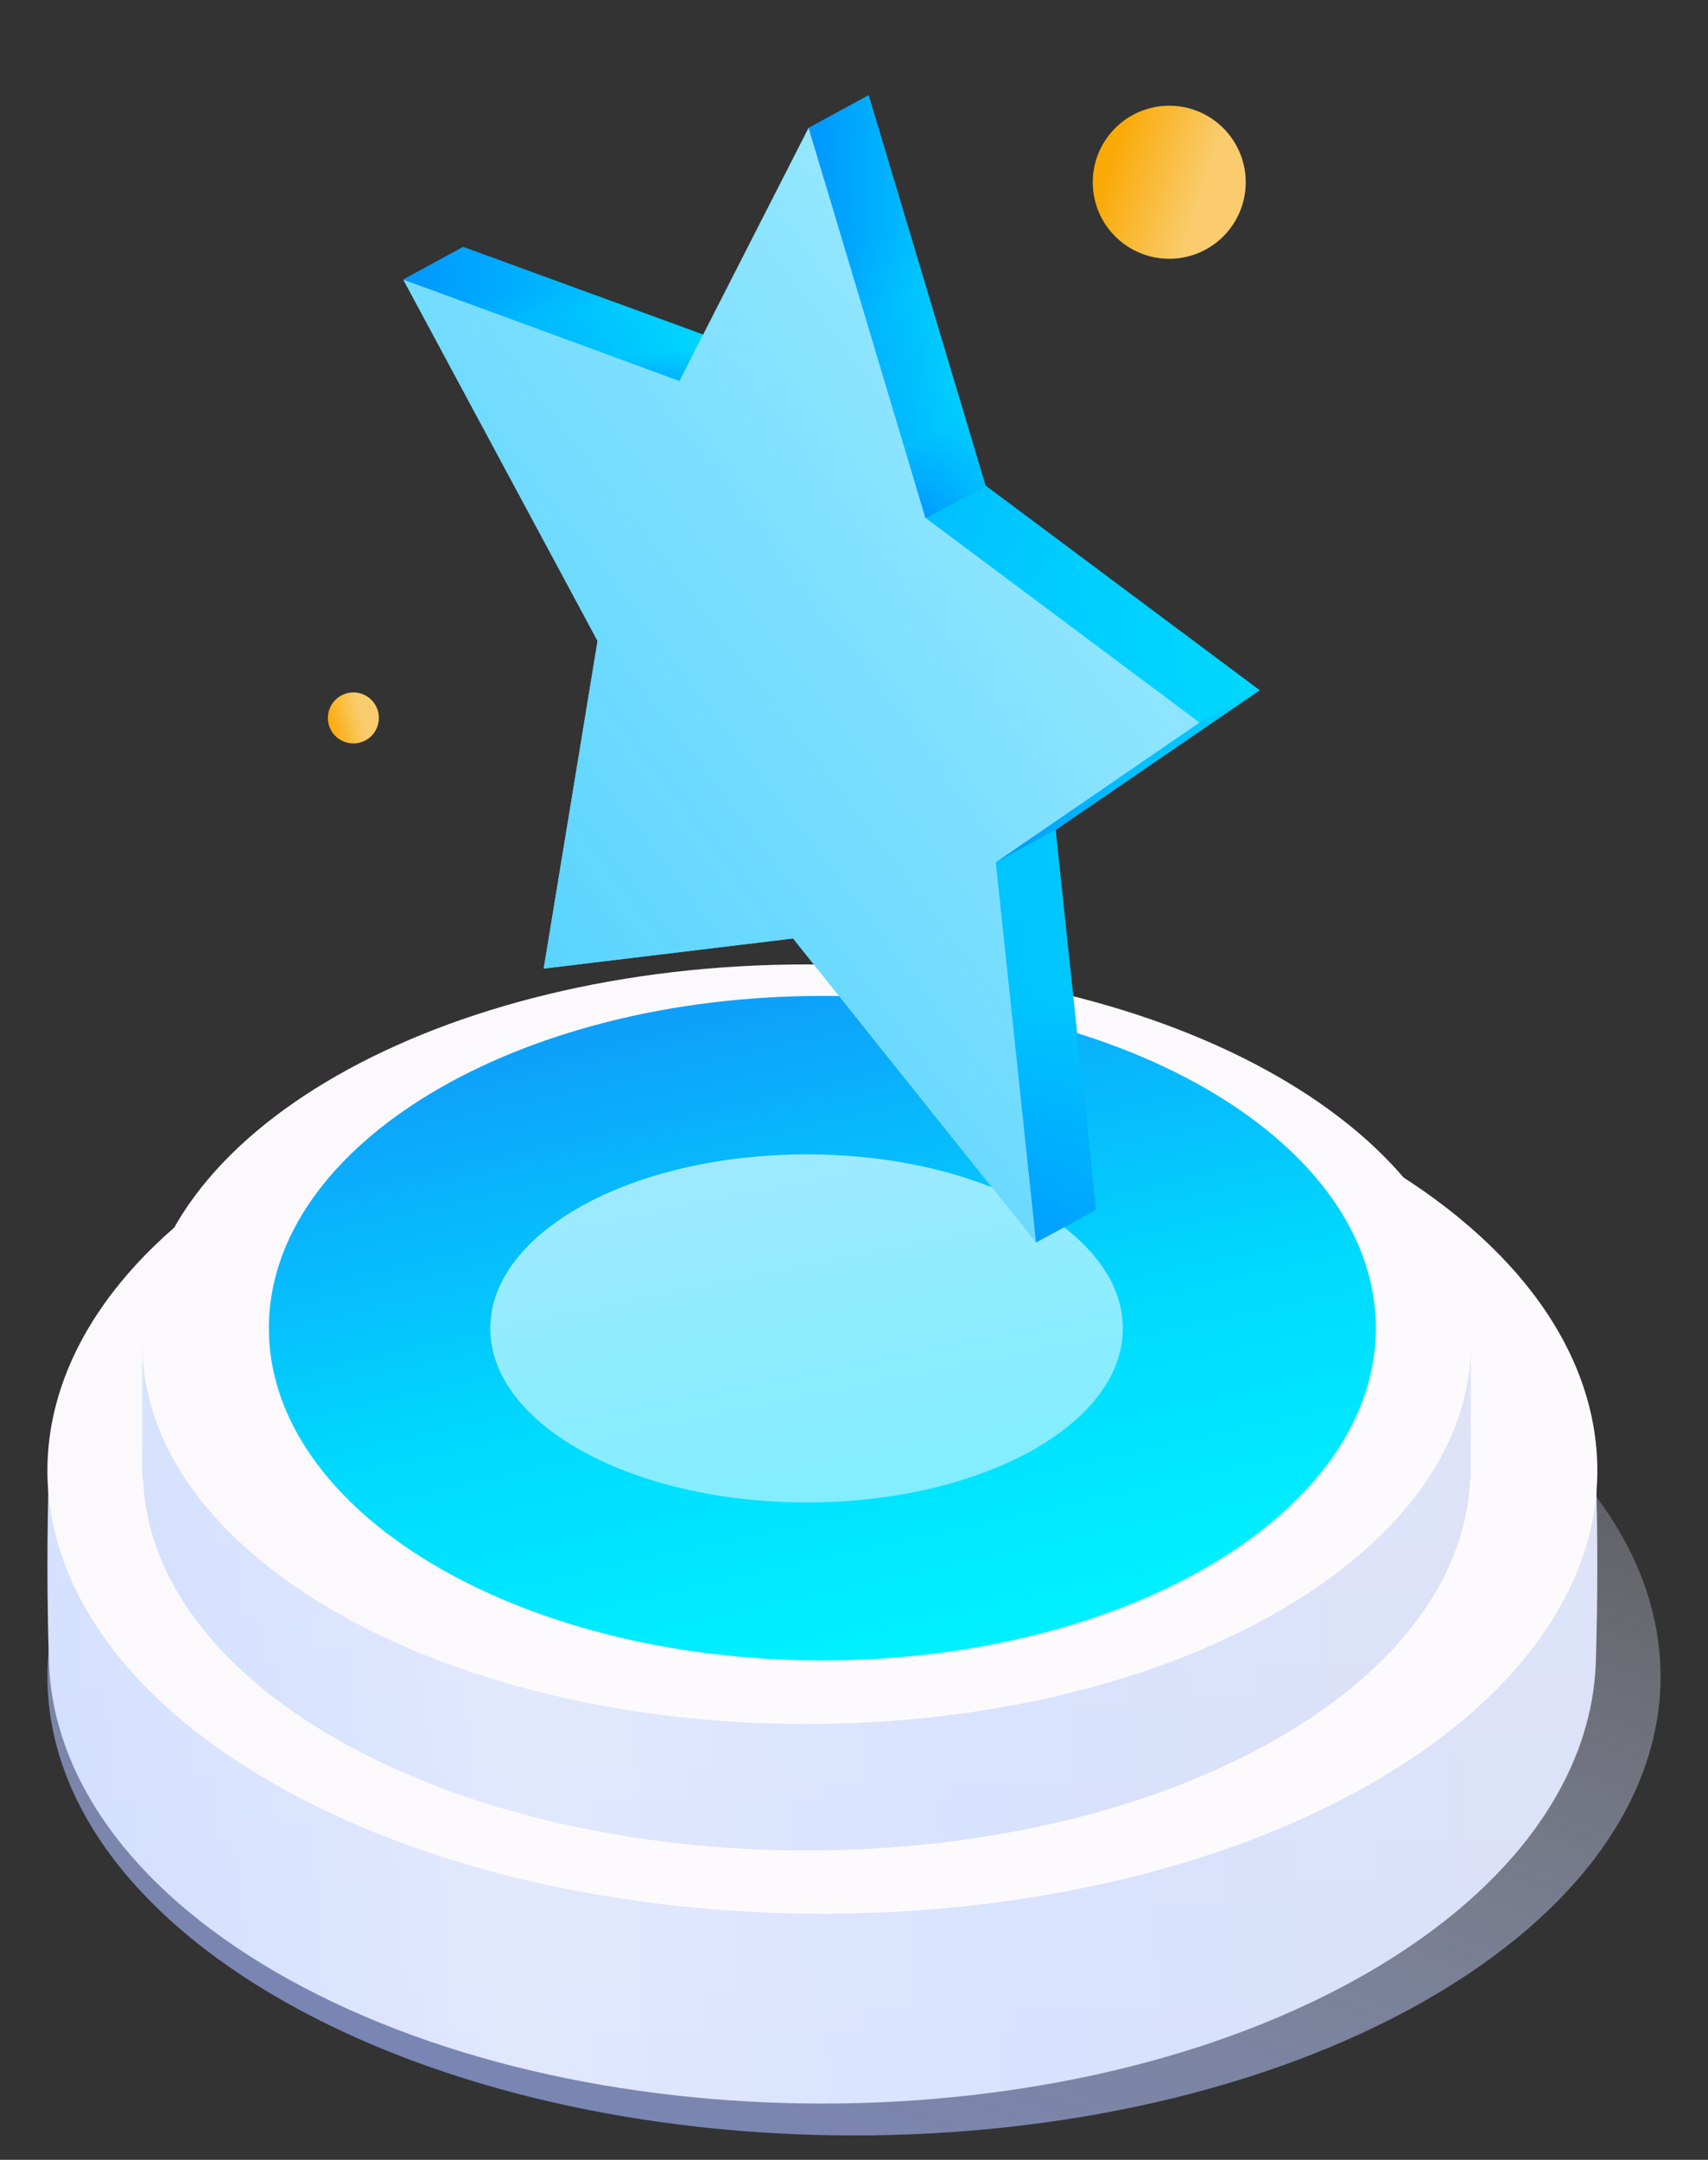 <svg fill="none" height="91" viewBox="0 0 72 91" width="72" xmlns="http://www.w3.org/2000/svg" xmlns:xlink="http://www.w3.org/1999/xlink"><rect x="0" y="0" width="72" height="91" fill="#333333" stroke="none"/><linearGradient id="a" gradientUnits="userSpaceOnUse" x1="2.324" x2="24.39" y1="90.175" y2="28.585"><stop offset="0" stop-color="#7181be"/><stop offset="1" stop-color="#fff" stop-opacity="0"/></linearGradient><linearGradient id="b" gradientUnits="userSpaceOnUse" x1="-27.596" x2="72.401" y1="82.877" y2="78.586"><stop offset=".245" stop-color="#cadafe"/><stop offset=".49" stop-color="#e1e8fe"/><stop offset=".715" stop-color="#d7e2fe"/><stop offset="1" stop-color="#dbdff5"/></linearGradient><linearGradient id="c"><stop offset="0" stop-color="#fff"/><stop offset="1" stop-color="#fff" stop-opacity="0"/></linearGradient><linearGradient id="d" gradientUnits="userSpaceOnUse" x1="34.651" x2="34.651" xlink:href="#c" y1="43.297" y2="88.63"/><linearGradient id="e"><stop offset="0" stop-color="#fcfcfc"/><stop offset="1" stop-color="#fffdff"/></linearGradient><linearGradient id="f" gradientUnits="userSpaceOnUse" x1="34.045" x2="59.392" xlink:href="#e" y1="37.91" y2="88.215"/><linearGradient id="g" gradientUnits="userSpaceOnUse" x1="-19.368" x2="65.058" y1="73.905" y2="70.177"><stop offset=".233" stop-color="#cadafe"/><stop offset=".49" stop-color="#e1e8fe"/><stop offset=".715" stop-color="#d7e2fe"/><stop offset="1" stop-color="#dbdff5"/></linearGradient><linearGradient id="h" gradientUnits="userSpaceOnUse" x1="33.986" x2="33.986" xlink:href="#c" y1="45.967" y2="77.967"/><linearGradient id="i" gradientUnits="userSpaceOnUse" x1="33.467" x2="55.193" xlink:href="#e" y1="36.018" y2="79.136"/><linearGradient id="j" gradientUnits="userSpaceOnUse" x1="21.491" x2="28.274" y1="40.141" y2="71.025"><stop offset="0" stop-color="#1191f8"/><stop offset=".635" stop-color="#00daff"/><stop offset="1" stop-color="#00f0ff"/></linearGradient><linearGradient id="k" gradientUnits="userSpaceOnUse" x1="26.471" x2="29.752" y1="47.683" y2="63.98"><stop offset="0" stop-color="#a1e9ff"/><stop offset="1" stop-color="#83eeff"/></linearGradient><linearGradient id="l"><stop offset="0" stop-color="#facc6e"/><stop offset="1" stop-color="#faaa07"/></linearGradient><linearGradient id="m" gradientUnits="userSpaceOnUse" x1="50.095" x2="46.148" xlink:href="#l" y1="10.098" y2="8.847"/><linearGradient id="n"><stop offset="0" stop-color="#004bff"/><stop offset=".276" stop-color="#0099fd"/><stop offset=".755" stop-color="#00a5ff"/><stop offset="1" stop-color="#0098ff"/></linearGradient><linearGradient id="o" gradientUnits="userSpaceOnUse" x1="-18.211" x2="-31.023" xlink:href="#n" y1="77.311" y2="45.478"/><linearGradient id="p"><stop offset="0" stop-color="#00f0ff" stop-opacity=".76"/><stop offset="1" stop-color="#00f0ff" stop-opacity="0"/><stop offset="1" stop-color="#fff" stop-opacity="0"/></linearGradient><linearGradient id="q" gradientUnits="userSpaceOnUse" x1="55.481" x2="20.22" xlink:href="#p" y1="30.931" y2="30.899"/><linearGradient id="r" gradientUnits="userSpaceOnUse" x1="2.556" x2="1.986" xlink:href="#n" y1="19.347" y2="14.906"/><linearGradient id="s" gradientUnits="userSpaceOnUse" x1="30.765" x2="17.267" xlink:href="#p" y1="13.686" y2="13.647"/><linearGradient id="t" gradientUnits="userSpaceOnUse" x1="-6.009" x2="73.119" y1="56.084" y2="27.409"><stop offset="0" stop-color="#54caff"/><stop offset=".189" stop-color="#90e3ff"/><stop offset=".406" stop-color="#adefff"/><stop offset=".719" stop-color="#adefff"/><stop offset="1" stop-color="#79deff"/></linearGradient><linearGradient id="u" gradientUnits="userSpaceOnUse" x1="54.39" x2="2.149" y1="10.155" y2="49.848"><stop offset="0" stop-color="#30c6ff" stop-opacity="0"/><stop offset="1" stop-color="#30c6ff"/></linearGradient><linearGradient id="v" gradientUnits="userSpaceOnUse" x1="25.716" x2="19.417" xlink:href="#n" y1="31.026" y2="21.603"/><linearGradient id="w" gradientUnits="userSpaceOnUse" x1="42.07" x2="34.245" xlink:href="#p" y1="13.932" y2="13.928"/><linearGradient id="x" gradientUnits="userSpaceOnUse" x1="29.474" x2="28.493" xlink:href="#n" y1="40.084" y2="34.707"/><linearGradient id="y" gradientUnits="userSpaceOnUse" x1="53.888" x2="42.206" xlink:href="#p" y1="33.118" y2="33.094"/><linearGradient id="z" gradientUnits="userSpaceOnUse" x1="15.237" x2="13.85" xlink:href="#l" y1="30.249" y2="30.638"/><path d="m11.956 56.967c-13.275 7.555-13.275 19.805 0 27.346 13.275 7.54 34.802 7.555 48.085 0 13.283-7.555 13.275-19.805 0-27.346-13.275-7.54-34.809-7.555-48.085 0z" fill="url(#a)"/><path d="m11.603 48.853c12.735-7.409 33.386-7.409 46.128 0 6.217 3.615 9.392 8.328 9.541 13.066.082 2.692.082 5.396 0 8.088-.149 4.738-3.325 9.447-9.541 13.069-12.735 7.405-33.386 7.405-46.128 0-6.217-3.622-9.392-8.331-9.541-13.069-.082-2.692-.082-5.396 0-8.088.149-4.738 3.325-9.45 9.541-13.066z" fill="url(#b)"/><path d="m11.603 48.853c12.735-7.409 33.386-7.409 46.128 0 6.217 3.615 9.392 8.328 9.541 13.066.082 2.692.082 5.396 0 8.088-.149 4.738-3.325 9.447-9.541 13.069-12.735 7.405-33.386 7.405-46.128 0-6.217-3.622-9.392-8.331-9.541-13.069-.082-2.692-.082-5.396 0-8.088.149-4.738 3.325-9.45 9.541-13.066z" fill="url(#d)" fill-opacity=".2"/><path d="m11.566 48.762c-12.755 7.294-12.755 19.123 0 26.403 12.754 7.28 33.437 7.294 46.199 0 12.762-7.294 12.755-19.123 0-26.403s-33.444-7.294-46.199 0z" fill="url(#f)"/><path d="m11.566 48.762c-12.755 7.294-12.755 19.123 0 26.403 12.754 7.28 33.437 7.294 46.199 0 12.762-7.294 12.755-19.123 0-26.403s-33.444-7.294-46.199 0z" fill="#f7e8fc" fill-opacity=".13"/><path d="m60.354 56.602c-1.353-2.172-3.531-4.218-6.558-5.945-10.947-6.253-28.66-6.253-39.597 0-3.041 1.749-5.205 3.784-6.554 5.945h-1.646v5.704h.032c.148 3.98 2.857 7.935 8.168 10.974 10.947 6.25 28.664 6.25 39.597 0 5.315-3.039 8.023-6.994 8.175-10.974h.028v-5.711z" fill="url(#g)"/><path d="m60.354 56.602c-1.353-2.172-3.531-4.218-6.558-5.945-10.947-6.253-28.66-6.253-39.597 0-3.041 1.749-5.205 3.784-6.554 5.945h-1.646v5.704h.032c.148 3.98 2.857 7.935 8.168 10.974 10.947 6.25 28.664 6.25 39.597 0 5.315-3.039 8.023-6.994 8.175-10.974h.028v-5.711z" fill="url(#h)" fill-opacity=".2"/><path d="m34 72.635c15.464 0 28-7.163 28-16 0-8.837-12.536-16-28-16s-28 7.163-28 16c0 8.836 12.536 16 28 16z" fill="url(#i)"/><path d="m34 72.635c15.464 0 28-7.163 28-16 0-8.837-12.536-16-28-16s-28 7.163-28 16c0 8.836 12.536 16 28 16z" fill="#f7e8fc" fill-opacity=".13"/><path d="m34.667 69.961c12.887 0 23.333-6.268 23.333-14 0-7.732-10.447-14-23.333-14-12.887 0-23.333 6.268-23.333 14 0 7.732 10.447 14 23.333 14z" fill="url(#j)"/><path d="m34 63.303c7.364 0 13.333-3.283 13.333-7.333 0-4.05-5.97-7.333-13.333-7.333s-13.333 3.283-13.333 7.333c0 4.05 5.97 7.333 13.333 7.333z" fill="url(#k)"/><circle cx="49.289" cy="7.679" fill="url(#m)" r="3.224"/><path d="m53.098 29.081-11.557-8.627-4.926-16.444-5.449 10.68-11.643-4.276 8.191 15.223-2.273 13.804 10.515-1.271 6.002 7.506-.576.519-.223 1.28 2.51 4.875 2.525-1.375-1.694-16.009z" fill="url(#o)"/><path d="m53.098 29.081-11.557-8.627-4.926-16.444-5.449 10.68-11.643-4.276 8.191 15.223-2.273 13.804 10.515-1.271 6.002 7.506-.576.519-.223 1.28 2.51 4.875 2.525-1.375-1.694-16.009z" fill="url(#q)"/><path d="m17 11.773 2.522-1.372 10.33 3.772-1.123 2.128z" fill="url(#r)"/><path d="m17 11.773 2.522-1.372 10.33 3.772-1.123 2.128z" fill="url(#s)"/><path d="m34.09 5.379 4.926 16.444 11.557 8.627-8.598 5.888 1.694 16.009-10.238-12.805-10.512 1.268 2.27-13.804-8.188-15.223 11.641 4.273z" fill="url(#t)"/><path d="m34.09 5.379 4.926 16.444 11.557 8.627-8.598 5.888 1.694 16.009-10.238-12.805-10.512 1.268 2.27-13.804-8.188-15.223 11.641 4.273z" fill="url(#u)"/><path d="m34.09 5.382 2.525-1.372 4.926 16.444-2.525 1.372z" fill="url(#v)"/><path d="m34.09 5.382 2.525-1.372 4.926 16.444-2.525 1.372z" fill="url(#w)"/><path d="m50.573 30.446 2.525-1.372-8.598 5.886-2.525 1.375z" fill="url(#x)"/><path d="m50.573 30.446 2.525-1.372-8.598 5.886-2.525 1.375z" fill="url(#y)"/><circle cx="14.897" cy="30.249" fill="url(#z)" r="1.075"/></svg>